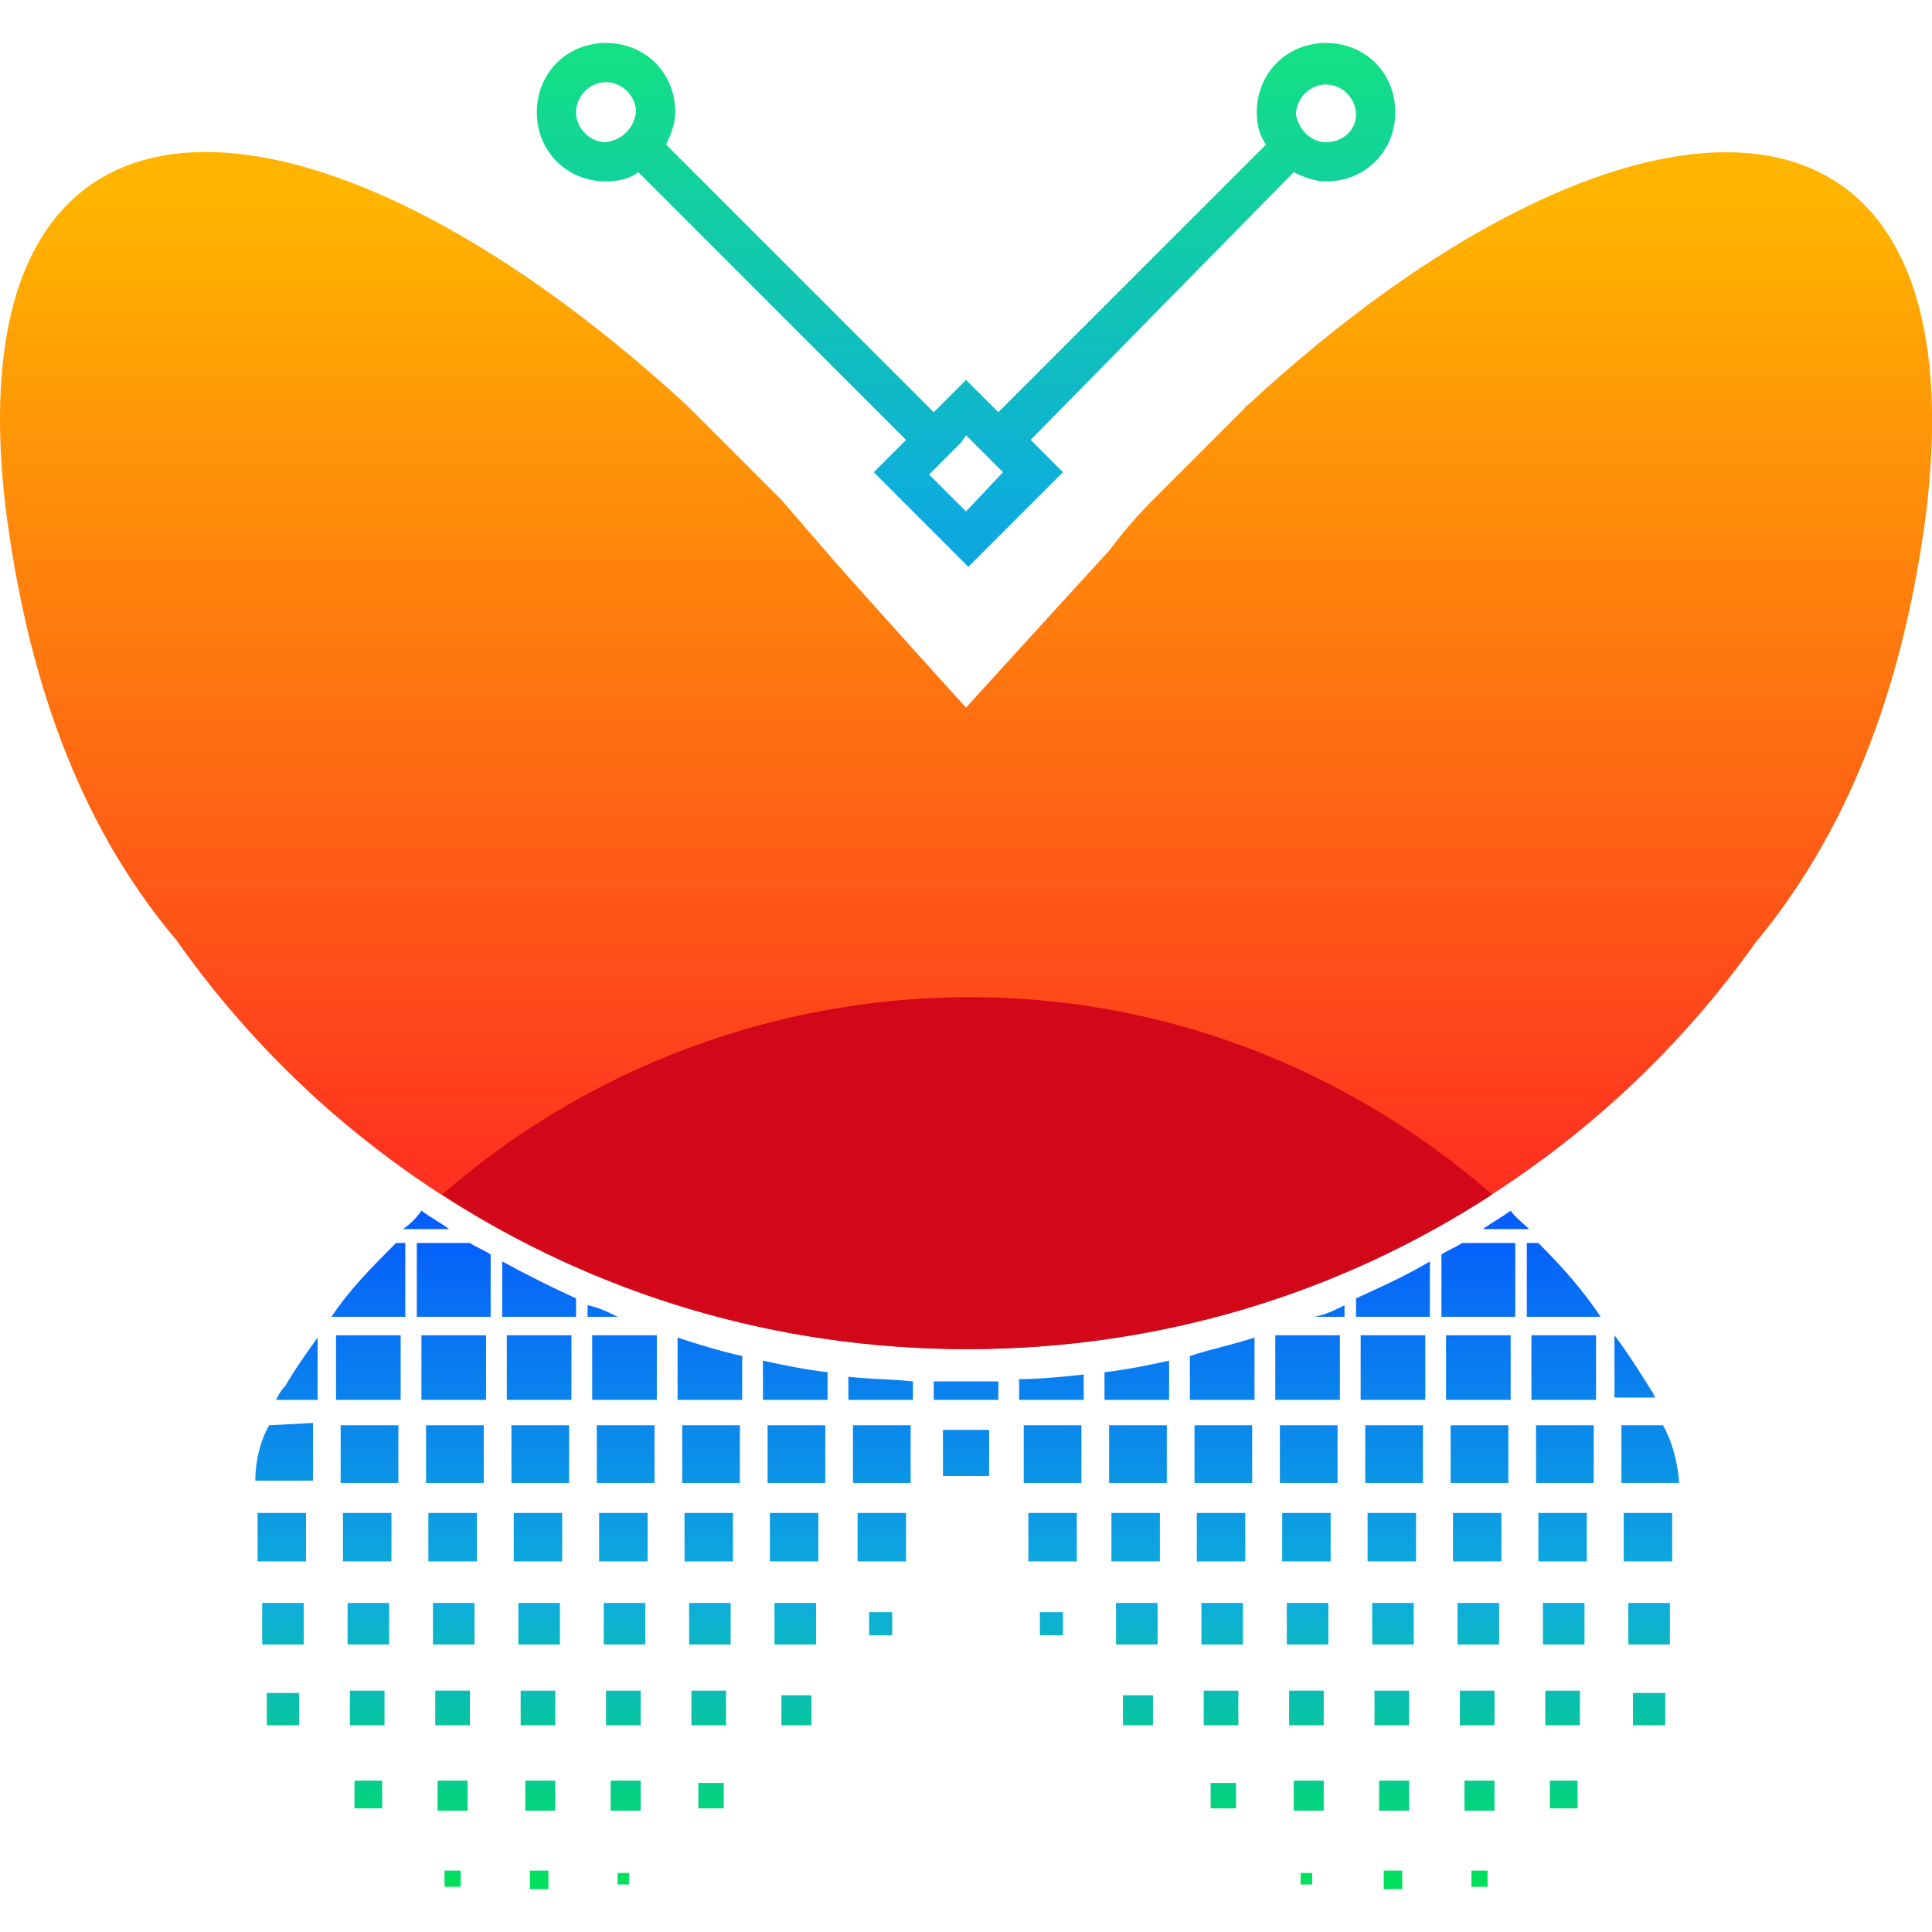 <svg xmlns="http://www.w3.org/2000/svg" height="180" width="180" xml:space="preserve"><g transform="translate(-4.596 -4.596) scale(2.15)"><linearGradient y2="4.44" x2="44" y1="53.283" x1="44" gradientUnits="userSpaceOnUse" id="a"><stop style="stop-color:#0555ff" offset="0"/><stop style="stop-color:#0eaddc" offset=".601"/><stop style="stop-color:#14e084" offset="1"/></linearGradient><path style="fill:url(#a)" d="M59.6 4c-1.7 0-3 1.3-3 3 0 .5.1 1 .4 1.4L45.4 20 44 18.6 42.6 20 31 8.4c.2-.4.4-.9.4-1.4 0-1.7-1.3-3-3-3s-3 1.3-3 3 1.3 3 3 3c.5 0 1-.1 1.4-.4l11.6 11.6-1.4 1.4 4.1 4.1 4.1-4.1-1.4-1.4L58.2 9.6c.4.2.9.4 1.4.4 1.7 0 3-1.3 3-3s-1.3-3-3-3zM28.4 8.3c-.7 0-1.3-.6-1.3-1.3 0-.7.6-1.3 1.3-1.3.7 0 1.3.6 1.3 1.3-.1.7-.6 1.2-1.3 1.3zm17.2 14.3L44 24.3l-1.6-1.6.2-.2 1.2-1.2.2-.3.2.2 1.2 1.2zm14-14.3c-.7 0-1.2-.6-1.3-1.2 0-.7.6-1.3 1.3-1.3.7 0 1.3.6 1.3 1.3 0 .7-.6 1.2-1.3 1.2z"/><linearGradient gradientTransform="rotate(45.001 3073.757 865.891)" y2="2408.178" x2="324.473" y1="2453.659" x1="324.473" gradientUnits="userSpaceOnUse" id="b"><stop style="stop-color:#3b64ff" offset="0"/><stop style="stop-color:#0590ff" offset=".029"/><stop style="stop-color:#14d384" offset="1"/></linearGradient><path style="fill:url(#b)" d="M31.8 19.7c0 .1.1.1.1.1z"/><linearGradient gradientTransform="rotate(45.001 3073.757 865.891)" y2="2405.287" x2="341.623" y1="2453.659" x1="341.623" gradientUnits="userSpaceOnUse" id="c"><stop style="stop-color:#3b64ff" offset="0"/><stop style="stop-color:#0590ff" offset=".029"/><stop style="stop-color:#14d384" offset="1"/></linearGradient><path style="fill:url(#c)" d="m56.2 19.7-.1.1s0-.1.1-.1z"/><linearGradient y2="11.195" x2="44" y1="59.808" x1="44" gradientUnits="userSpaceOnUse" id="d"><stop style="stop-color:#ff1d25" offset="0"/><stop style="stop-color:#ffb400" offset="1"/></linearGradient><path style="fill:url(#d)" d="m56.2 19.7-.1.1-4 4c-.7.7-1.3 1.4-1.9 2.2-2.2 2.4-6.2 6.8-6.2 6.8s-4-4.4-6.1-6.8c-.6-.7-1.3-1.5-1.9-2.2l-4-4-.1-.1C15.7 4.8-.1 3.9 2.4 24.3c.9 6.9 3 13.4 7.4 18.6C17.4 53.7 30 60.6 44 60.6c14 0 26.6-6.9 34.2-17.6 4.4-5.3 6.5-11.8 7.4-18.6 2.5-20.5-13.3-19.6-29.4-4.7z"/><path d="M66.8 53.9c-5.4-4.7-12.1-7.7-19.4-8.4-9.7-.9-19.1 2.3-26.1 8.4 6.6 4.3 14.4 6.7 22.8 6.7 8.3 0 16.1-2.4 22.7-6.7z" style="fill:#d2071a"/><g><linearGradient y2="80.977" x2="18.087" y1="48.999" x1="18.087" gradientUnits="userSpaceOnUse" id="e"><stop style="stop-color:#0555ff" offset=".153"/><stop style="stop-color:#0eaddc" offset=".651"/><stop style="stop-color:#00e05c" offset="1"/></linearGradient><path style="fill:url(#e)" d="M16.5 59.2h3.2V56h-.4c-1 1-2 2-2.8 3.2z"/><linearGradient y2="80.977" x2="21.787" y1="48.999" x1="21.787" gradientUnits="userSpaceOnUse" id="f"><stop style="stop-color:#0555ff" offset=".153"/><stop style="stop-color:#0eaddc" offset=".651"/><stop style="stop-color:#00e05c" offset="1"/></linearGradient><path style="fill:url(#f)" d="M20.2 56v3.2h3.2v-2.7c-.3-.2-.6-.3-.9-.5z"/><linearGradient y2="80.977" x2="25.489" y1="48.999" x1="25.489" gradientUnits="userSpaceOnUse" id="g"><stop style="stop-color:#0555ff" offset=".153"/><stop style="stop-color:#0eaddc" offset=".651"/><stop style="stop-color:#00e05c" offset="1"/></linearGradient><path style="fill:url(#g)" d="M23.9 59.2h3.2v-.8c-1.1-.5-2.1-1-3.2-1.6z"/><linearGradient y2="80.977" x2="28.238" y1="48.999" x1="28.238" gradientUnits="userSpaceOnUse" id="h"><stop style="stop-color:#0555ff" offset=".153"/><stop style="stop-color:#0eaddc" offset=".651"/><stop style="stop-color:#00e05c" offset="1"/></linearGradient><path style="fill:url(#h)" d="M27.6 59.2h1.3c-.4-.2-.8-.4-1.3-.5z"/><linearGradient y2="80.977" x2="59.761" y1="48.999" x1="59.761" gradientUnits="userSpaceOnUse" id="i"><stop style="stop-color:#0555ff" offset=".153"/><stop style="stop-color:#0eaddc" offset=".651"/><stop style="stop-color:#00e05c" offset="1"/></linearGradient><path style="fill:url(#i)" d="M60.4 59.2v-.5c-.4.2-.8.4-1.3.5z"/><linearGradient y2="80.977" x2="62.509" y1="48.999" x1="62.509" gradientUnits="userSpaceOnUse" id="j"><stop style="stop-color:#0555ff" offset=".153"/><stop style="stop-color:#0eaddc" offset=".651"/><stop style="stop-color:#00e05c" offset="1"/></linearGradient><path style="fill:url(#j)" d="M60.9 59.2h3.2v-2.4c-1 .6-2.1 1.1-3.2 1.6z"/><linearGradient y2="80.977" x2="66.211" y1="48.999" x1="66.211" gradientUnits="userSpaceOnUse" id="k"><stop style="stop-color:#0555ff" offset=".153"/><stop style="stop-color:#0eaddc" offset=".651"/><stop style="stop-color:#00e05c" offset="1"/></linearGradient><path style="fill:url(#k)" d="M64.6 59.2h3.2V56h-2.3c-.3.2-.6.3-.9.5z"/><linearGradient y2="80.977" x2="69.912" y1="48.999" x1="69.912" gradientUnits="userSpaceOnUse" id="l"><stop style="stop-color:#0555ff" offset=".153"/><stop style="stop-color:#0eaddc" offset=".651"/><stop style="stop-color:#00e05c" offset="1"/></linearGradient><path style="fill:url(#l)" d="M68.3 56v3.2h3.2c-.8-1.2-1.7-2.2-2.7-3.2z"/><linearGradient y2="80.451" x2="14.985" y1="50.072" x1="14.985" gradientUnits="userSpaceOnUse" id="m"><stop style="stop-color:#0555ff" offset=".153"/><stop style="stop-color:#0eaddc" offset=".651"/><stop style="stop-color:#00e05c" offset="1"/></linearGradient><path style="fill:url(#m)" d="M14.1 62.8h1.8v-2.7c-.5.7-1 1.4-1.4 2.1-.2.2-.3.4-.4.6z"/><linearGradient y2="80.443" x2="18.085" y1="50.065" x1="18.085" gradientUnits="userSpaceOnUse" id="n"><stop style="stop-color:#0555ff" offset=".153"/><stop style="stop-color:#0eaddc" offset=".651"/><stop style="stop-color:#00e05c" offset="1"/></linearGradient><path style="fill:url(#n)" d="M16.7 60h2.8v2.8h-2.8z"/><linearGradient y2="80.443" x2="21.787" y1="50.065" x1="21.787" gradientUnits="userSpaceOnUse" id="o"><stop style="stop-color:#0555ff" offset=".153"/><stop style="stop-color:#0eaddc" offset=".651"/><stop style="stop-color:#00e05c" offset="1"/></linearGradient><path style="fill:url(#o)" d="M20.4 60h2.8v2.8h-2.8z"/><linearGradient y2="80.443" x2="25.489" y1="50.065" x1="25.489" gradientUnits="userSpaceOnUse" id="p"><stop style="stop-color:#0555ff" offset=".153"/><stop style="stop-color:#0eaddc" offset=".651"/><stop style="stop-color:#00e05c" offset="1"/></linearGradient><path style="fill:url(#p)" d="M24.1 60h2.8v2.8h-2.8z"/><linearGradient y2="80.443" x2="29.191" y1="50.065" x1="29.191" gradientUnits="userSpaceOnUse" id="q"><stop style="stop-color:#0555ff" offset=".153"/><stop style="stop-color:#0eaddc" offset=".651"/><stop style="stop-color:#00e05c" offset="1"/></linearGradient><path style="fill:url(#q)" d="M27.8 60h2.8v2.8h-2.8z"/><linearGradient y2="80.443" x2="32.893" y1="50.065" x1="32.893" gradientUnits="userSpaceOnUse" id="r"><stop style="stop-color:#0555ff" offset=".153"/><stop style="stop-color:#0eaddc" offset=".651"/><stop style="stop-color:#00e05c" offset="1"/></linearGradient><path style="fill:url(#r)" d="M31.5 62.8h2.8v-1.9c-.9-.2-1.9-.5-2.8-.8z"/><linearGradient y2="80.443" x2="36.595" y1="50.065" x1="36.595" gradientUnits="userSpaceOnUse" id="s"><stop style="stop-color:#0555ff" offset=".153"/><stop style="stop-color:#0eaddc" offset=".651"/><stop style="stop-color:#00e05c" offset="1"/></linearGradient><path style="fill:url(#s)" d="M35.2 62.8H38v-1.2c-.9-.1-1.9-.3-2.8-.5z"/><linearGradient y2="80.443" x2="40.297" y1="50.065" x1="40.297" gradientUnits="userSpaceOnUse" id="t"><stop style="stop-color:#0555ff" offset=".153"/><stop style="stop-color:#0eaddc" offset=".651"/><stop style="stop-color:#00e05c" offset="1"/></linearGradient><path style="fill:url(#t)" d="M38.9 62.8h2.8V62c-.9-.1-1.9-.1-2.8-.2z"/><linearGradient y2="80.443" x2="43.999" y1="50.065" x1="43.999" gradientUnits="userSpaceOnUse" id="u"><stop style="stop-color:#0555ff" offset=".153"/><stop style="stop-color:#0eaddc" offset=".651"/><stop style="stop-color:#00e05c" offset="1"/></linearGradient><path style="fill:url(#u)" d="M42.6 62v.8h2.8V62h-2.8z"/><linearGradient y2="80.443" x2="47.701" y1="50.065" x1="47.701" gradientUnits="userSpaceOnUse" id="v"><stop style="stop-color:#0555ff" offset=".153"/><stop style="stop-color:#0eaddc" offset=".651"/><stop style="stop-color:#00e05c" offset="1"/></linearGradient><path style="fill:url(#v)" d="M46.3 62.8h2.8v-1.1c-.9.1-1.9.2-2.8.2z"/><linearGradient y2="80.443" x2="51.403" y1="50.065" x1="51.403" gradientUnits="userSpaceOnUse" id="w"><stop style="stop-color:#0555ff" offset=".153"/><stop style="stop-color:#0eaddc" offset=".651"/><stop style="stop-color:#00e05c" offset="1"/></linearGradient><path style="fill:url(#w)" d="M50 62.8h2.8v-1.7c-.9.2-1.9.4-2.8.5z"/><linearGradient y2="80.443" x2="55.105" y1="50.065" x1="55.105" gradientUnits="userSpaceOnUse" id="x"><stop style="stop-color:#0555ff" offset=".153"/><stop style="stop-color:#0eaddc" offset=".651"/><stop style="stop-color:#00e05c" offset="1"/></linearGradient><path style="fill:url(#x)" d="M53.7 62.8h2.8v-2.7c-.9.3-1.9.5-2.8.8z"/><linearGradient y2="80.443" x2="58.807" y1="50.065" x1="58.807" gradientUnits="userSpaceOnUse" id="y"><stop style="stop-color:#0555ff" offset=".153"/><stop style="stop-color:#0eaddc" offset=".651"/><stop style="stop-color:#00e05c" offset="1"/></linearGradient><path style="fill:url(#y)" d="M57.4 60h2.8v2.8h-2.8z"/><linearGradient y2="80.443" x2="62.509" y1="50.065" x1="62.509" gradientUnits="userSpaceOnUse" id="z"><stop style="stop-color:#0555ff" offset=".153"/><stop style="stop-color:#0eaddc" offset=".651"/><stop style="stop-color:#00e05c" offset="1"/></linearGradient><path style="fill:url(#z)" d="M61.1 60h2.8v2.8h-2.8z"/><linearGradient y2="80.443" x2="66.211" y1="50.065" x1="66.211" gradientUnits="userSpaceOnUse" id="A"><stop style="stop-color:#0555ff" offset=".153"/><stop style="stop-color:#0eaddc" offset=".651"/><stop style="stop-color:#00e05c" offset="1"/></linearGradient><path style="fill:url(#A)" d="M64.8 60h2.8v2.8h-2.8z"/><linearGradient y2="80.443" x2="69.912" y1="50.065" x1="69.912" gradientUnits="userSpaceOnUse" id="B"><stop style="stop-color:#0555ff" offset=".153"/><stop style="stop-color:#0eaddc" offset=".651"/><stop style="stop-color:#00e05c" offset="1"/></linearGradient><path style="fill:url(#B)" d="M68.5 60h2.8v2.8h-2.8z"/><linearGradient y2="80.449" x2="73.015" y1="50.071" x1="73.015" gradientUnits="userSpaceOnUse" id="C"><stop style="stop-color:#0555ff" offset=".153"/><stop style="stop-color:#0eaddc" offset=".651"/><stop style="stop-color:#00e05c" offset="1"/></linearGradient><path style="fill:url(#C)" d="M73.7 62.4c-.5-.8-1-1.6-1.6-2.4v2.7h1.8c-.1 0-.1-.2-.2-.3z"/><linearGradient y2="80.185" x2="14.383" y1="51.326" x1="14.383" gradientUnits="userSpaceOnUse" id="D"><stop style="stop-color:#0555ff" offset=".153"/><stop style="stop-color:#0eaddc" offset=".651"/><stop style="stop-color:#00e05c" offset="1"/></linearGradient><path style="fill:url(#D)" d="M13.8 63.9c-.4.7-.6 1.6-.6 2.4h2.5v-2.5l-1.9.1z"/><linearGradient y2="80.185" x2="18.085" y1="51.326" x1="18.085" gradientUnits="userSpaceOnUse" id="E"><stop style="stop-color:#0555ff" offset=".153"/><stop style="stop-color:#0eaddc" offset=".651"/><stop style="stop-color:#00e05c" offset="1"/></linearGradient><path style="fill:url(#E)" d="M16.9 63.9h2.5v2.5h-2.5z"/><linearGradient y2="80.185" x2="21.787" y1="51.326" x1="21.787" gradientUnits="userSpaceOnUse" id="F"><stop style="stop-color:#0555ff" offset=".153"/><stop style="stop-color:#0eaddc" offset=".651"/><stop style="stop-color:#00e05c" offset="1"/></linearGradient><path style="fill:url(#F)" d="M20.6 63.9h2.5v2.5h-2.5z"/><linearGradient y2="80.185" x2="25.489" y1="51.326" x1="25.489" gradientUnits="userSpaceOnUse" id="G"><stop style="stop-color:#0555ff" offset=".153"/><stop style="stop-color:#0eaddc" offset=".651"/><stop style="stop-color:#00e05c" offset="1"/></linearGradient><path style="fill:url(#G)" d="M24.3 63.9h2.5v2.5h-2.5z"/><linearGradient y2="80.185" x2="29.191" y1="51.326" x1="29.191" gradientUnits="userSpaceOnUse" id="H"><stop style="stop-color:#0555ff" offset=".153"/><stop style="stop-color:#0eaddc" offset=".651"/><stop style="stop-color:#00e05c" offset="1"/></linearGradient><path style="fill:url(#H)" d="M28 63.9h2.5v2.5H28z"/><linearGradient y2="80.185" x2="32.893" y1="51.326" x1="32.893" gradientUnits="userSpaceOnUse" id="I"><stop style="stop-color:#0555ff" offset=".153"/><stop style="stop-color:#0eaddc" offset=".651"/><stop style="stop-color:#00e05c" offset="1"/></linearGradient><path style="fill:url(#I)" d="M31.7 63.9h2.5v2.5h-2.5z"/><linearGradient y2="80.185" x2="36.595" y1="51.326" x1="36.595" gradientUnits="userSpaceOnUse" id="J"><stop style="stop-color:#0555ff" offset=".153"/><stop style="stop-color:#0eaddc" offset=".651"/><stop style="stop-color:#00e05c" offset="1"/></linearGradient><path style="fill:url(#J)" d="M35.4 63.9h2.5v2.5h-2.5z"/><linearGradient y2="80.185" x2="40.297" y1="51.326" x1="40.297" gradientUnits="userSpaceOnUse" id="K"><stop style="stop-color:#0555ff" offset=".153"/><stop style="stop-color:#0eaddc" offset=".651"/><stop style="stop-color:#00e05c" offset="1"/></linearGradient><path style="fill:url(#K)" d="M39.1 63.9h2.5v2.5h-2.5z"/><linearGradient y2="80.185" x2="43.999" y1="51.326" x1="43.999" gradientUnits="userSpaceOnUse" id="L"><stop style="stop-color:#0555ff" offset=".153"/><stop style="stop-color:#0eaddc" offset=".651"/><stop style="stop-color:#00e05c" offset="1"/></linearGradient><path style="fill:url(#L)" d="M43 64.1h2v2h-2z"/><linearGradient y2="80.185" x2="47.701" y1="51.326" x1="47.701" gradientUnits="userSpaceOnUse" id="M"><stop style="stop-color:#0555ff" offset=".153"/><stop style="stop-color:#0eaddc" offset=".651"/><stop style="stop-color:#00e05c" offset="1"/></linearGradient><path style="fill:url(#M)" d="M46.5 63.9H49v2.5h-2.5z"/><linearGradient y2="80.185" x2="51.403" y1="51.326" x1="51.403" gradientUnits="userSpaceOnUse" id="N"><stop style="stop-color:#0555ff" offset=".153"/><stop style="stop-color:#0eaddc" offset=".651"/><stop style="stop-color:#00e05c" offset="1"/></linearGradient><path style="fill:url(#N)" d="M50.2 63.9h2.5v2.5h-2.5z"/><linearGradient y2="80.185" x2="55.105" y1="51.326" x1="55.105" gradientUnits="userSpaceOnUse" id="O"><stop style="stop-color:#0555ff" offset=".153"/><stop style="stop-color:#0eaddc" offset=".651"/><stop style="stop-color:#00e05c" offset="1"/></linearGradient><path style="fill:url(#O)" d="M53.9 63.9h2.5v2.5h-2.5z"/><linearGradient y2="80.185" x2="58.807" y1="51.326" x1="58.807" gradientUnits="userSpaceOnUse" id="P"><stop style="stop-color:#0555ff" offset=".153"/><stop style="stop-color:#0eaddc" offset=".651"/><stop style="stop-color:#00e05c" offset="1"/></linearGradient><path style="fill:url(#P)" d="M57.6 63.9h2.5v2.5h-2.5z"/><linearGradient y2="80.185" x2="62.508" y1="51.326" x1="62.508" gradientUnits="userSpaceOnUse" id="Q"><stop style="stop-color:#0555ff" offset=".153"/><stop style="stop-color:#0eaddc" offset=".651"/><stop style="stop-color:#00e05c" offset="1"/></linearGradient><path style="fill:url(#Q)" d="M61.3 63.9h2.5v2.5h-2.5z"/><linearGradient y2="80.185" x2="66.211" y1="51.326" x1="66.211" gradientUnits="userSpaceOnUse" id="R"><stop style="stop-color:#0555ff" offset=".153"/><stop style="stop-color:#0eaddc" offset=".651"/><stop style="stop-color:#00e05c" offset="1"/></linearGradient><path style="fill:url(#R)" d="M65 63.9h2.5v2.5H65z"/><linearGradient y2="80.185" x2="69.912" y1="51.326" x1="69.912" gradientUnits="userSpaceOnUse" id="S"><stop style="stop-color:#0555ff" offset=".153"/><stop style="stop-color:#0eaddc" offset=".651"/><stop style="stop-color:#00e05c" offset="1"/></linearGradient><path style="fill:url(#S)" d="M68.7 63.9h2.5v2.5h-2.5z"/><linearGradient y2="80.185" x2="73.614" y1="51.326" x1="73.614" gradientUnits="userSpaceOnUse" id="T"><stop style="stop-color:#0555ff" offset=".153"/><stop style="stop-color:#0eaddc" offset=".651"/><stop style="stop-color:#00e05c" offset="1"/></linearGradient><path style="fill:url(#T)" d="M74.2 63.9h-1.8v2.5h2.5v-.1c-.1-.9-.3-1.7-.7-2.4z"/><linearGradient y2="80.276" x2="14.383" y1="52.859" x1="14.383" gradientUnits="userSpaceOnUse" id="U"><stop style="stop-color:#0555ff" offset=".153"/><stop style="stop-color:#0eaddc" offset=".651"/><stop style="stop-color:#00e05c" offset="1"/></linearGradient><path style="fill:url(#U)" d="M13.3 67.7h2.1v2.1h-2.1z"/><linearGradient y2="80.276" x2="18.085" y1="52.859" x1="18.085" gradientUnits="userSpaceOnUse" id="V"><stop style="stop-color:#0555ff" offset=".153"/><stop style="stop-color:#0eaddc" offset=".651"/><stop style="stop-color:#00e05c" offset="1"/></linearGradient><path style="fill:url(#V)" d="M17 67.7h2.1v2.1H17z"/><linearGradient y2="80.276" x2="21.787" y1="52.859" x1="21.787" gradientUnits="userSpaceOnUse" id="W"><stop style="stop-color:#0555ff" offset=".153"/><stop style="stop-color:#0eaddc" offset=".651"/><stop style="stop-color:#00e05c" offset="1"/></linearGradient><path style="fill:url(#W)" d="M20.7 67.7h2.1v2.1h-2.1z"/><linearGradient y2="80.276" x2="25.489" y1="52.859" x1="25.489" gradientUnits="userSpaceOnUse" id="X"><stop style="stop-color:#0555ff" offset=".153"/><stop style="stop-color:#0eaddc" offset=".651"/><stop style="stop-color:#00e05c" offset="1"/></linearGradient><path style="fill:url(#X)" d="M24.4 67.7h2.1v2.1h-2.1z"/><linearGradient y2="80.276" x2="29.191" y1="52.859" x1="29.191" gradientUnits="userSpaceOnUse" id="Y"><stop style="stop-color:#0555ff" offset=".153"/><stop style="stop-color:#0eaddc" offset=".651"/><stop style="stop-color:#00e05c" offset="1"/></linearGradient><path style="fill:url(#Y)" d="M28.1 67.7h2.1v2.1h-2.1z"/><linearGradient y2="80.276" x2="32.893" y1="52.859" x1="32.893" gradientUnits="userSpaceOnUse" id="Z"><stop style="stop-color:#0555ff" offset=".153"/><stop style="stop-color:#0eaddc" offset=".651"/><stop style="stop-color:#00e05c" offset="1"/></linearGradient><path style="fill:url(#Z)" d="M31.8 67.7h2.1v2.1h-2.1z"/><linearGradient y2="80.276" x2="36.595" y1="52.859" x1="36.595" gradientUnits="userSpaceOnUse" id="aa"><stop style="stop-color:#0555ff" offset=".153"/><stop style="stop-color:#0eaddc" offset=".651"/><stop style="stop-color:#00e05c" offset="1"/></linearGradient><path style="fill:url(#aa)" d="M35.5 67.7h2.1v2.1h-2.1z"/><linearGradient y2="80.276" x2="40.297" y1="52.859" x1="40.297" gradientUnits="userSpaceOnUse" id="ab"><stop style="stop-color:#0555ff" offset=".153"/><stop style="stop-color:#0eaddc" offset=".651"/><stop style="stop-color:#00e05c" offset="1"/></linearGradient><path style="fill:url(#ab)" d="M39.3 67.7h2.1v2.1h-2.1z"/><linearGradient y2="80.276" x2="47.701" y1="52.859" x1="47.701" gradientUnits="userSpaceOnUse" id="ac"><stop style="stop-color:#0555ff" offset=".153"/><stop style="stop-color:#0eaddc" offset=".651"/><stop style="stop-color:#00e05c" offset="1"/></linearGradient><path style="fill:url(#ac)" d="M46.7 67.7h2.1v2.1h-2.1z"/><linearGradient y2="80.276" x2="51.403" y1="52.859" x1="51.403" gradientUnits="userSpaceOnUse" id="ad"><stop style="stop-color:#0555ff" offset=".153"/><stop style="stop-color:#0eaddc" offset=".651"/><stop style="stop-color:#00e05c" offset="1"/></linearGradient><path style="fill:url(#ad)" d="M50.3 67.7h2.1v2.1h-2.1z"/><linearGradient y2="80.276" x2="55.105" y1="52.859" x1="55.105" gradientUnits="userSpaceOnUse" id="ae"><stop style="stop-color:#0555ff" offset=".153"/><stop style="stop-color:#0eaddc" offset=".651"/><stop style="stop-color:#00e05c" offset="1"/></linearGradient><path style="fill:url(#ae)" d="M54 67.7h2.1v2.1H54z"/><linearGradient y2="80.276" x2="58.807" y1="52.859" x1="58.807" gradientUnits="userSpaceOnUse" id="af"><stop style="stop-color:#0555ff" offset=".153"/><stop style="stop-color:#0eaddc" offset=".651"/><stop style="stop-color:#00e05c" offset="1"/></linearGradient><path style="fill:url(#af)" d="M57.7 67.7h2.1v2.1h-2.1z"/><linearGradient y2="80.276" x2="62.508" y1="52.859" x1="62.508" gradientUnits="userSpaceOnUse" id="ag"><stop style="stop-color:#0555ff" offset=".153"/><stop style="stop-color:#0eaddc" offset=".651"/><stop style="stop-color:#00e05c" offset="1"/></linearGradient><path style="fill:url(#ag)" d="M61.4 67.7h2.1v2.1h-2.1z"/><linearGradient y2="80.276" x2="66.211" y1="52.859" x1="66.211" gradientUnits="userSpaceOnUse" id="ah"><stop style="stop-color:#0555ff" offset=".153"/><stop style="stop-color:#0eaddc" offset=".651"/><stop style="stop-color:#00e05c" offset="1"/></linearGradient><path style="fill:url(#ah)" d="M65.1 67.7h2.1v2.1h-2.1z"/><linearGradient y2="80.276" x2="69.912" y1="52.859" x1="69.912" gradientUnits="userSpaceOnUse" id="ai"><stop style="stop-color:#0555ff" offset=".153"/><stop style="stop-color:#0eaddc" offset=".651"/><stop style="stop-color:#00e05c" offset="1"/></linearGradient><path style="fill:url(#ai)" d="M68.8 67.7h2.1v2.1h-2.1z"/><linearGradient y2="80.276" x2="73.614" y1="52.859" x1="73.614" gradientUnits="userSpaceOnUse" id="aj"><stop style="stop-color:#0555ff" offset=".153"/><stop style="stop-color:#0eaddc" offset=".651"/><stop style="stop-color:#00e05c" offset="1"/></linearGradient><path style="fill:url(#aj)" d="M72.5 67.7h2.1v2.1h-2.1z"/><linearGradient y2="80.69" x2="14.383" y1="54.644" x1="14.383" gradientUnits="userSpaceOnUse" id="ak"><stop style="stop-color:#0555ff" offset=".153"/><stop style="stop-color:#0eaddc" offset=".651"/><stop style="stop-color:#00e05c" offset="1"/></linearGradient><path style="fill:url(#ak)" d="M13.5 71.6h1.8v1.8h-1.8z"/><linearGradient y2="80.69" x2="18.085" y1="54.644" x1="18.085" gradientUnits="userSpaceOnUse" id="al"><stop style="stop-color:#0555ff" offset=".153"/><stop style="stop-color:#0eaddc" offset=".651"/><stop style="stop-color:#00e05c" offset="1"/></linearGradient><path style="fill:url(#al)" d="M17.2 71.6H19v1.8h-1.8z"/><linearGradient y2="80.69" x2="21.787" y1="54.644" x1="21.787" gradientUnits="userSpaceOnUse" id="am"><stop style="stop-color:#0555ff" offset=".153"/><stop style="stop-color:#0eaddc" offset=".651"/><stop style="stop-color:#00e05c" offset="1"/></linearGradient><path style="fill:url(#am)" d="M20.9 71.6h1.8v1.8h-1.8z"/><linearGradient y2="80.69" x2="25.489" y1="54.644" x1="25.489" gradientUnits="userSpaceOnUse" id="an"><stop style="stop-color:#0555ff" offset=".153"/><stop style="stop-color:#0eaddc" offset=".651"/><stop style="stop-color:#00e05c" offset="1"/></linearGradient><path style="fill:url(#an)" d="M24.6 71.6h1.8v1.8h-1.8z"/><linearGradient y2="80.69" x2="29.191" y1="54.644" x1="29.191" gradientUnits="userSpaceOnUse" id="ao"><stop style="stop-color:#0555ff" offset=".153"/><stop style="stop-color:#0eaddc" offset=".651"/><stop style="stop-color:#00e05c" offset="1"/></linearGradient><path style="fill:url(#ao)" d="M28.3 71.6h1.8v1.8h-1.8z"/><linearGradient y2="80.69" x2="32.893" y1="54.644" x1="32.893" gradientUnits="userSpaceOnUse" id="ap"><stop style="stop-color:#0555ff" offset=".153"/><stop style="stop-color:#0eaddc" offset=".651"/><stop style="stop-color:#00e05c" offset="1"/></linearGradient><path style="fill:url(#ap)" d="M32 71.6h1.8v1.8H32z"/><linearGradient y2="80.69" x2="36.595" y1="54.644" x1="36.595" gradientUnits="userSpaceOnUse" id="aq"><stop style="stop-color:#0555ff" offset=".153"/><stop style="stop-color:#0eaddc" offset=".651"/><stop style="stop-color:#00e05c" offset="1"/></linearGradient><path style="fill:url(#aq)" d="M35.7 71.6h1.8v1.8h-1.8z"/><linearGradient y2="80.69" x2="40.297" y1="54.644" x1="40.297" gradientUnits="userSpaceOnUse" id="ar"><stop style="stop-color:#0555ff" offset=".153"/><stop style="stop-color:#0eaddc" offset=".651"/><stop style="stop-color:#00e05c" offset="1"/></linearGradient><path style="fill:url(#ar)" d="M39.8 72h1v1h-1z"/><linearGradient y2="80.69" x2="47.701" y1="54.644" x1="47.701" gradientUnits="userSpaceOnUse" id="as"><stop style="stop-color:#0555ff" offset=".153"/><stop style="stop-color:#0eaddc" offset=".651"/><stop style="stop-color:#00e05c" offset="1"/></linearGradient><path style="fill:url(#as)" d="M47.2 72h1v1h-1z"/><linearGradient y2="80.69" x2="51.403" y1="54.644" x1="51.403" gradientUnits="userSpaceOnUse" id="at"><stop style="stop-color:#0555ff" offset=".153"/><stop style="stop-color:#0eaddc" offset=".651"/><stop style="stop-color:#00e05c" offset="1"/></linearGradient><path style="fill:url(#at)" d="M50.5 71.6h1.8v1.8h-1.8z"/><linearGradient y2="80.69" x2="55.105" y1="54.644" x1="55.105" gradientUnits="userSpaceOnUse" id="au"><stop style="stop-color:#0555ff" offset=".153"/><stop style="stop-color:#0eaddc" offset=".651"/><stop style="stop-color:#00e05c" offset="1"/></linearGradient><path style="fill:url(#au)" d="M54.2 71.6H56v1.8h-1.8z"/><linearGradient y2="80.69" x2="58.807" y1="54.644" x1="58.807" gradientUnits="userSpaceOnUse" id="av"><stop style="stop-color:#0555ff" offset=".153"/><stop style="stop-color:#0eaddc" offset=".651"/><stop style="stop-color:#00e05c" offset="1"/></linearGradient><path style="fill:url(#av)" d="M57.9 71.6h1.8v1.8h-1.8z"/><linearGradient y2="80.69" x2="62.509" y1="54.644" x1="62.509" gradientUnits="userSpaceOnUse" id="aw"><stop style="stop-color:#0555ff" offset=".153"/><stop style="stop-color:#0eaddc" offset=".651"/><stop style="stop-color:#00e05c" offset="1"/></linearGradient><path style="fill:url(#aw)" d="M61.6 71.6h1.8v1.8h-1.8z"/><linearGradient y2="80.69" x2="66.211" y1="54.644" x1="66.211" gradientUnits="userSpaceOnUse" id="ax"><stop style="stop-color:#0555ff" offset=".153"/><stop style="stop-color:#0eaddc" offset=".651"/><stop style="stop-color:#00e05c" offset="1"/></linearGradient><path style="fill:url(#ax)" d="M65.3 71.6h1.8v1.8h-1.8z"/><linearGradient y2="80.69" x2="69.912" y1="54.644" x1="69.912" gradientUnits="userSpaceOnUse" id="ay"><stop style="stop-color:#0555ff" offset=".153"/><stop style="stop-color:#0eaddc" offset=".651"/><stop style="stop-color:#00e05c" offset="1"/></linearGradient><path style="fill:url(#ay)" d="M69 71.6h1.8v1.8H69z"/><linearGradient y2="80.69" x2="73.614" y1="54.644" x1="73.614" gradientUnits="userSpaceOnUse" id="az"><stop style="stop-color:#0555ff" offset=".153"/><stop style="stop-color:#0eaddc" offset=".651"/><stop style="stop-color:#00e05c" offset="1"/></linearGradient><path style="fill:url(#az)" d="M72.7 71.6h1.8v1.8h-1.8z"/><linearGradient y2="81.404" x2="14.384" y1="56.66" x1="14.384" gradientUnits="userSpaceOnUse" id="aA"><stop style="stop-color:#0555ff" offset=".153"/><stop style="stop-color:#0eaddc" offset=".651"/><stop style="stop-color:#00e05c" offset="1"/></linearGradient><path style="fill:url(#aA)" d="M13.7 75.5h1.4v1.4h-1.4z"/><linearGradient y2="81.404" x2="18.086" y1="56.66" x1="18.086" gradientUnits="userSpaceOnUse" id="aB"><stop style="stop-color:#0555ff" offset=".153"/><stop style="stop-color:#0eaddc" offset=".651"/><stop style="stop-color:#00e05c" offset="1"/></linearGradient><path style="fill:url(#aB)" d="M17.3 75.4h1.5v1.5h-1.5z"/><linearGradient y2="81.404" x2="21.787" y1="56.66" x1="21.787" gradientUnits="userSpaceOnUse" id="aC"><stop style="stop-color:#0555ff" offset=".153"/><stop style="stop-color:#0eaddc" offset=".651"/><stop style="stop-color:#00e05c" offset="1"/></linearGradient><path style="fill:url(#aC)" d="M21 75.4h1.5v1.5H21z"/><linearGradient y2="81.404" x2="25.489" y1="56.66" x1="25.489" gradientUnits="userSpaceOnUse" id="aD"><stop style="stop-color:#0555ff" offset=".153"/><stop style="stop-color:#0eaddc" offset=".651"/><stop style="stop-color:#00e05c" offset="1"/></linearGradient><path style="fill:url(#aD)" d="M24.7 75.4h1.5v1.5h-1.5z"/><linearGradient y2="81.404" x2="29.191" y1="56.66" x1="29.191" gradientUnits="userSpaceOnUse" id="aE"><stop style="stop-color:#0555ff" offset=".153"/><stop style="stop-color:#0eaddc" offset=".651"/><stop style="stop-color:#00e05c" offset="1"/></linearGradient><path style="fill:url(#aE)" d="M28.4 75.4h1.5v1.5h-1.5z"/><linearGradient y2="81.404" x2="32.893" y1="56.66" x1="32.893" gradientUnits="userSpaceOnUse" id="aF"><stop style="stop-color:#0555ff" offset=".153"/><stop style="stop-color:#0eaddc" offset=".651"/><stop style="stop-color:#00e05c" offset="1"/></linearGradient><path style="fill:url(#aF)" d="M32.1 75.4h1.5v1.5h-1.5z"/><linearGradient y2="81.404" x2="36.595" y1="56.66" x1="36.595" gradientUnits="userSpaceOnUse" id="aG"><stop style="stop-color:#0555ff" offset=".153"/><stop style="stop-color:#0eaddc" offset=".651"/><stop style="stop-color:#00e05c" offset="1"/></linearGradient><path style="fill:url(#aG)" d="M36 75.6h1.3v1.3H36z"/><linearGradient y2="81.404" x2="51.403" y1="56.66" x1="51.403" gradientUnits="userSpaceOnUse" id="aH"><stop style="stop-color:#0555ff" offset=".153"/><stop style="stop-color:#0eaddc" offset=".651"/><stop style="stop-color:#00e05c" offset="1"/></linearGradient><path style="fill:url(#aH)" d="M50.8 75.6h1.3v1.3h-1.3z"/><linearGradient y2="81.404" x2="55.105" y1="56.66" x1="55.105" gradientUnits="userSpaceOnUse" id="aI"><stop style="stop-color:#0555ff" offset=".153"/><stop style="stop-color:#0eaddc" offset=".651"/><stop style="stop-color:#00e05c" offset="1"/></linearGradient><path style="fill:url(#aI)" d="M54.3 75.4h1.5v1.5h-1.5z"/><linearGradient y2="81.404" x2="58.807" y1="56.66" x1="58.807" gradientUnits="userSpaceOnUse" id="aJ"><stop style="stop-color:#0555ff" offset=".153"/><stop style="stop-color:#0eaddc" offset=".651"/><stop style="stop-color:#00e05c" offset="1"/></linearGradient><path style="fill:url(#aJ)" d="M58 75.4h1.5v1.5H58z"/><linearGradient y2="81.404" x2="62.509" y1="56.66" x1="62.509" gradientUnits="userSpaceOnUse" id="aK"><stop style="stop-color:#0555ff" offset=".153"/><stop style="stop-color:#0eaddc" offset=".651"/><stop style="stop-color:#00e05c" offset="1"/></linearGradient><path style="fill:url(#aK)" d="M61.7 75.4h1.5v1.5h-1.5z"/><linearGradient y2="81.404" x2="66.211" y1="56.66" x1="66.211" gradientUnits="userSpaceOnUse" id="aL"><stop style="stop-color:#0555ff" offset=".153"/><stop style="stop-color:#0eaddc" offset=".651"/><stop style="stop-color:#00e05c" offset="1"/></linearGradient><path style="fill:url(#aL)" d="M65.4 75.4h1.5v1.5h-1.5z"/><linearGradient y2="81.404" x2="69.912" y1="56.66" x1="69.912" gradientUnits="userSpaceOnUse" id="aM"><stop style="stop-color:#0555ff" offset=".153"/><stop style="stop-color:#0eaddc" offset=".651"/><stop style="stop-color:#00e05c" offset="1"/></linearGradient><path style="fill:url(#aM)" d="M69.1 75.4h1.5v1.5h-1.5z"/><linearGradient y2="81.404" x2="73.614" y1="56.66" x1="73.614" gradientUnits="userSpaceOnUse" id="aN"><stop style="stop-color:#0555ff" offset=".153"/><stop style="stop-color:#0eaddc" offset=".651"/><stop style="stop-color:#00e05c" offset="1"/></linearGradient><path style="fill:url(#aN)" d="M72.9 75.5h1.4v1.4h-1.4z"/><linearGradient y2="82.396" x2="18.086" y1="58.89" x1="18.086" gradientUnits="userSpaceOnUse" id="aO"><stop style="stop-color:#0555ff" offset=".153"/><stop style="stop-color:#0eaddc" offset=".651"/><stop style="stop-color:#00e05c" offset="1"/></linearGradient><path style="fill:url(#aO)" d="M17.5 79.3h1.2v1.2h-1.2z"/><linearGradient y2="82.396" x2="21.787" y1="58.89" x1="21.787" gradientUnits="userSpaceOnUse" id="aP"><stop style="stop-color:#0555ff" offset=".153"/><stop style="stop-color:#0eaddc" offset=".651"/><stop style="stop-color:#00e05c" offset="1"/></linearGradient><path style="fill:url(#aP)" d="M21.1 79.3h1.3v1.3h-1.3z"/><linearGradient y2="82.396" x2="25.489" y1="58.89" x1="25.489" gradientUnits="userSpaceOnUse" id="aQ"><stop style="stop-color:#0555ff" offset=".153"/><stop style="stop-color:#0eaddc" offset=".651"/><stop style="stop-color:#00e05c" offset="1"/></linearGradient><path style="fill:url(#aQ)" d="M24.9 79.3h1.3v1.3h-1.3z"/><linearGradient y2="82.396" x2="29.191" y1="58.89" x1="29.191" gradientUnits="userSpaceOnUse" id="aR"><stop style="stop-color:#0555ff" offset=".153"/><stop style="stop-color:#0eaddc" offset=".651"/><stop style="stop-color:#00e05c" offset="1"/></linearGradient><path style="fill:url(#aR)" d="M28.6 79.3h1.3v1.3h-1.3z"/><linearGradient y2="82.396" x2="32.893" y1="58.89" x1="32.893" gradientUnits="userSpaceOnUse" id="aS"><stop style="stop-color:#0555ff" offset=".153"/><stop style="stop-color:#0eaddc" offset=".651"/><stop style="stop-color:#00e05c" offset="1"/></linearGradient><path style="fill:url(#aS)" d="M32.4 79.4h1.1v1.1h-1.1z"/><linearGradient y2="82.396" x2="55.105" y1="58.89" x1="55.105" gradientUnits="userSpaceOnUse" id="aT"><stop style="stop-color:#0555ff" offset=".153"/><stop style="stop-color:#0eaddc" offset=".651"/><stop style="stop-color:#00e05c" offset="1"/></linearGradient><path style="fill:url(#aT)" d="M54.6 79.4h1.1v1.1h-1.1z"/><linearGradient y2="82.396" x2="58.807" y1="58.89" x1="58.807" gradientUnits="userSpaceOnUse" id="aU"><stop style="stop-color:#0555ff" offset=".153"/><stop style="stop-color:#0eaddc" offset=".651"/><stop style="stop-color:#00e05c" offset="1"/></linearGradient><path style="fill:url(#aU)" d="M58.2 79.3h1.3v1.3h-1.3z"/><linearGradient y2="82.396" x2="62.509" y1="58.89" x1="62.509" gradientUnits="userSpaceOnUse" id="aV"><stop style="stop-color:#0555ff" offset=".153"/><stop style="stop-color:#0eaddc" offset=".651"/><stop style="stop-color:#00e05c" offset="1"/></linearGradient><path style="fill:url(#aV)" d="M61.9 79.3h1.3v1.3h-1.3z"/><linearGradient y2="82.396" x2="66.211" y1="58.89" x1="66.211" gradientUnits="userSpaceOnUse" id="aW"><stop style="stop-color:#0555ff" offset=".153"/><stop style="stop-color:#0eaddc" offset=".651"/><stop style="stop-color:#00e05c" offset="1"/></linearGradient><path style="fill:url(#aW)" d="M65.6 79.3h1.3v1.3h-1.3z"/><linearGradient y2="82.396" x2="69.912" y1="58.89" x1="69.912" gradientUnits="userSpaceOnUse" id="aX"><stop style="stop-color:#0555ff" offset=".153"/><stop style="stop-color:#0eaddc" offset=".651"/><stop style="stop-color:#00e05c" offset="1"/></linearGradient><path style="fill:url(#aX)" d="M69.3 79.3h1.2v1.2h-1.2z"/><linearGradient y2="83.651" x2="21.787" y1="58.908" x1="21.787" gradientUnits="userSpaceOnUse" id="aY"><stop style="stop-color:#0555ff" offset=".153"/><stop style="stop-color:#0eaddc" offset=".651"/><stop style="stop-color:#00e05c" offset="1"/></linearGradient><path style="fill:url(#aY)" d="M21.4 83.2h.7v.7h-.7z"/><linearGradient y2="83.651" x2="25.489" y1="58.908" x1="25.489" gradientUnits="userSpaceOnUse" id="aZ"><stop style="stop-color:#0555ff" offset=".153"/><stop style="stop-color:#0eaddc" offset=".651"/><stop style="stop-color:#00e05c" offset="1"/></linearGradient><path style="fill:url(#aZ)" d="M25.1 83.2h.8v.8h-.8z"/><linearGradient y2="83.651" x2="29.191" y1="58.908" x1="29.191" gradientUnits="userSpaceOnUse" id="ba"><stop style="stop-color:#0555ff" offset=".153"/><stop style="stop-color:#0eaddc" offset=".651"/><stop style="stop-color:#00e05c" offset="1"/></linearGradient><path style="fill:url(#ba)" d="M28.9 83.3h.5v.5h-.5z"/><linearGradient y2="83.651" x2="58.807" y1="58.908" x1="58.807" gradientUnits="userSpaceOnUse" id="bb"><stop style="stop-color:#0555ff" offset=".153"/><stop style="stop-color:#0eaddc" offset=".651"/><stop style="stop-color:#00e05c" offset="1"/></linearGradient><path style="fill:url(#bb)" d="M58.5 83.3h.5v.5h-.5z"/><linearGradient y2="83.651" x2="62.508" y1="58.908" x1="62.508" gradientUnits="userSpaceOnUse" id="bc"><stop style="stop-color:#0555ff" offset=".153"/><stop style="stop-color:#0eaddc" offset=".651"/><stop style="stop-color:#00e05c" offset="1"/></linearGradient><path style="fill:url(#bc)" d="M62.1 83.2h.8v.8h-.8z"/><linearGradient y2="83.651" x2="66.21" y1="58.908" x1="66.21" gradientUnits="userSpaceOnUse" id="bd"><stop style="stop-color:#0555ff" offset=".153"/><stop style="stop-color:#0eaddc" offset=".651"/><stop style="stop-color:#00e05c" offset="1"/></linearGradient><path style="fill:url(#bd)" d="M65.9 83.2h.7v.7h-.7z"/><linearGradient y2="83.445" x2="20.611" y1="47.914" x1="20.611" gradientUnits="userSpaceOnUse" id="be"><stop style="stop-color:#0555ff" offset=".153"/><stop style="stop-color:#0eaddc" offset=".651"/><stop style="stop-color:#00e05c" offset="1"/></linearGradient><path style="fill:url(#be)" d="M19.6 55.4h2c-.4-.3-.8-.5-1.2-.8-.2.3-.5.6-.8.8z"/><linearGradient y2="83.445" x2="67.402" y1="47.914" x1="67.402" gradientUnits="userSpaceOnUse" id="bf"><stop style="stop-color:#0555ff" offset=".153"/><stop style="stop-color:#0eaddc" offset=".651"/><stop style="stop-color:#00e05c" offset="1"/></linearGradient><path style="fill:url(#bf)" d="M68.1 55.4h.3c-.3-.3-.6-.5-.8-.8-.4.3-.8.5-1.2.8z"/></g></g></svg>